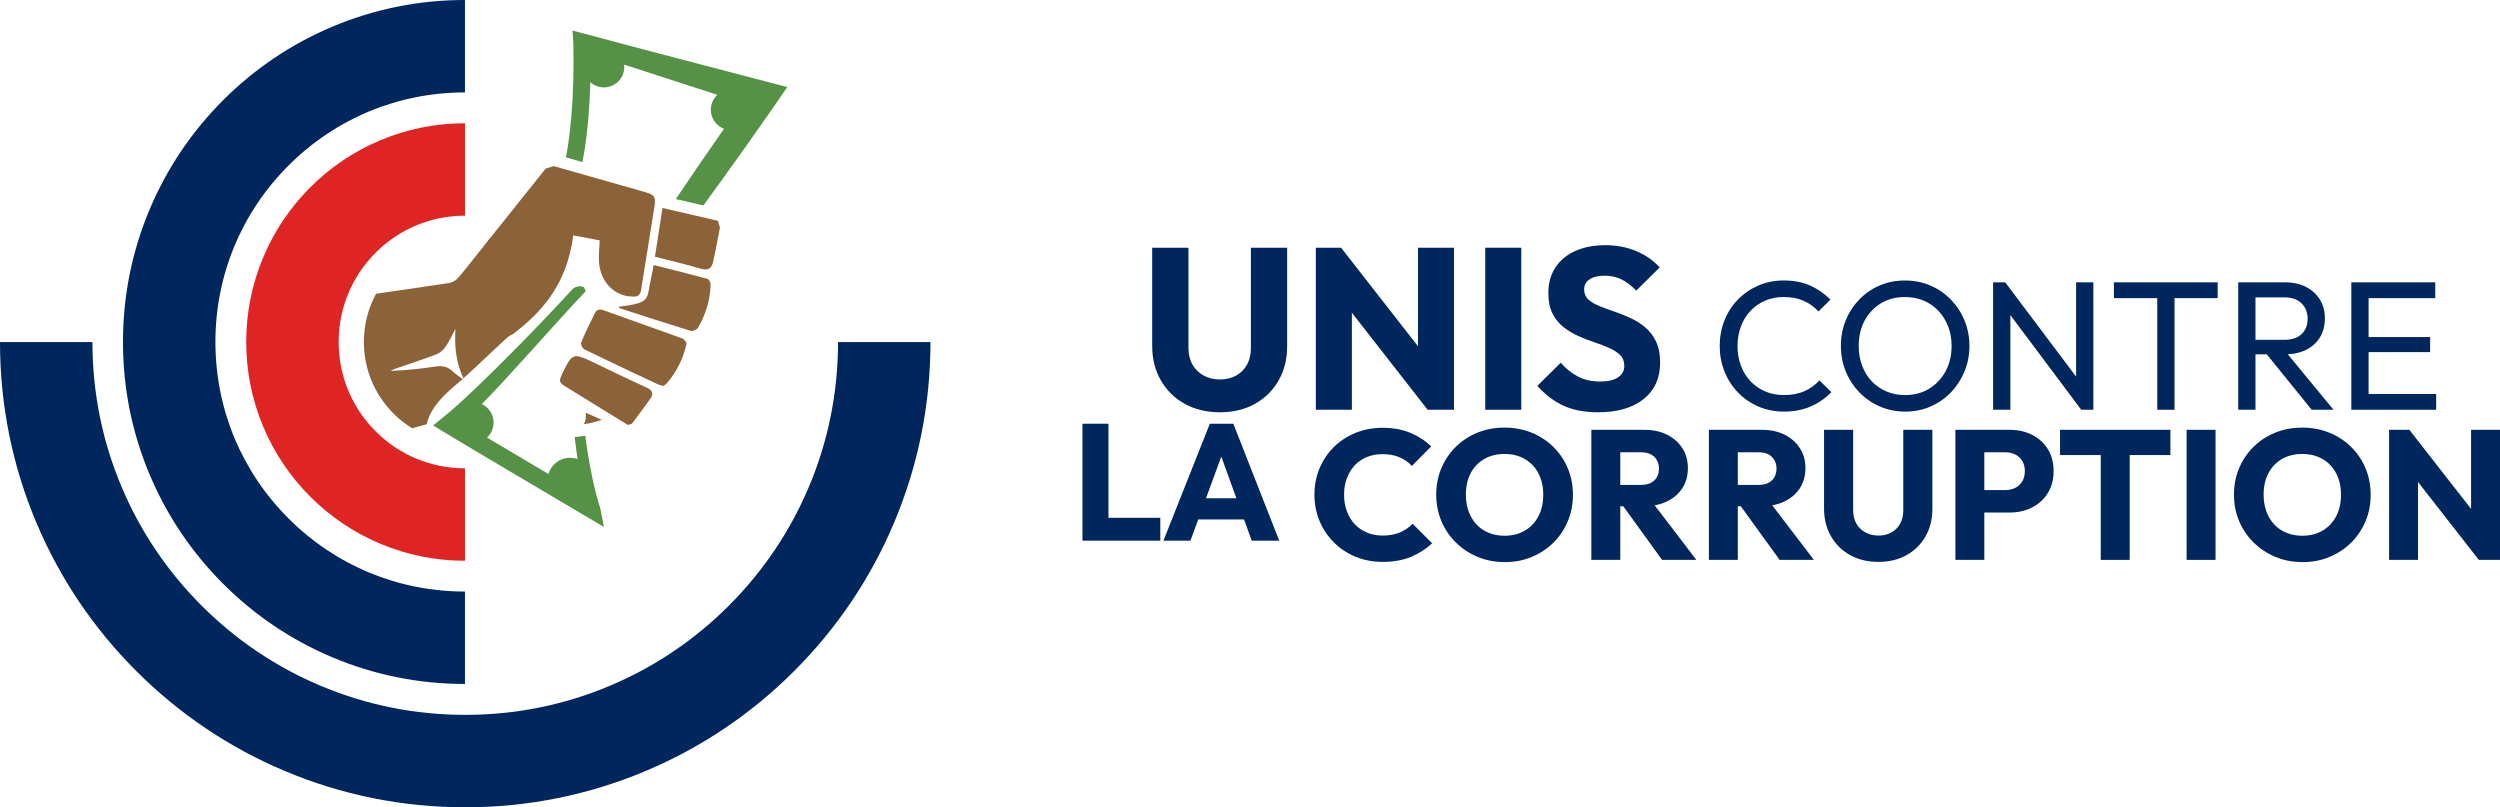 <?xml version="1.0" encoding="UTF-8"?>
<svg xmlns="http://www.w3.org/2000/svg" id="Calque_1" data-name="Calque 1" viewBox="0 0 2971.82 959.65">
  <defs>
    <style>
      .cls-1 {
        fill: #00265e;
      }

      .cls-2 {
        fill: #00265e;
      }

      .cls-3 {
        fill: #559245;
        fill-rule: evenodd;
      }

      .cls-4 {
        fill: #8c6239;
      }

      .cls-5 {
        fill: #df2524;
      }
    </style>
  </defs>
  <g>
    <path class="cls-1" d="M1486.96,413.98c0,7.64-1.59,14.23-4.77,19.78-3.18,5.55-7.5,9.82-12.96,12.82-5.46,3-11.83,4.5-19.1,4.5s-13.23-1.5-18.96-4.5-10.23-7.32-13.51-12.96c-3.27-5.64-4.91-12.28-4.91-19.92v-119.23h-43.11v116.78c0,15.28,3.41,28.88,10.23,40.79,6.82,11.92,16.28,21.24,28.38,27.97,12.09,6.73,26.06,10.09,41.88,10.09s29.74-3.36,41.74-10.09c12-6.73,21.37-16,28.1-27.83,6.73-11.82,10.09-25.37,10.09-40.65v-117.05h-43.11v119.5Z"></path>
    <polygon class="cls-1" points="1607.01 371.74 1697.05 487.1 1728.42 487.1 1728.42 294.47 1685.59 294.47 1685.59 411.58 1594.19 294.47 1564.17 294.47 1564.17 487.1 1607.01 487.1 1607.01 371.74"></polygon>
    <rect class="cls-1" x="1765.53" y="294.47" width="42.84" height="192.62"></rect>
    <path class="cls-1" d="M1923.37,448.63c-5,3.27-12.05,4.91-21.15,4.91-10.01,0-18.78-1.95-26.33-5.87-7.55-3.91-14.42-9.41-20.6-16.51l-27.83,27.56c9.46,10.55,19.87,18.42,31.24,23.6,11.37,5.18,24.96,7.78,40.79,7.78,23.1,0,41.2-5.23,54.3-15.69,13.1-10.46,19.64-24.87,19.64-43.25,0-10-1.64-18.42-4.91-25.24-3.27-6.82-7.6-12.46-12.96-16.92-5.37-4.46-11.23-8.14-17.6-11.05-6.37-2.91-12.78-5.46-19.24-7.64-6.46-2.18-12.37-4.37-17.73-6.55-5.37-2.18-9.69-4.78-12.96-7.78-3.27-3-4.91-6.96-4.91-11.87,0-5.27,2.18-9.32,6.55-12.14,4.37-2.82,10.27-4.23,17.73-4.23s14.14,1.46,20.05,4.37c5.91,2.91,11.77,7.37,17.6,13.37l27.83-27.56c-7.28-8.19-16.51-14.64-27.69-19.37-11.19-4.73-23.51-7.09-36.97-7.09s-25.01,2.23-35.2,6.68c-10.19,4.46-18.14,10.96-23.87,19.51-5.73,8.55-8.59,18.74-8.59,30.56,0,9.82,1.64,17.96,4.91,24.42,3.27,6.46,7.59,11.83,12.96,16.1,5.36,4.28,11.23,7.82,17.6,10.64,6.37,2.82,12.78,5.32,19.24,7.5,6.45,2.18,12.37,4.46,17.73,6.82,5.36,2.37,9.69,5.18,12.96,8.46,3.27,3.27,4.91,7.55,4.91,12.82,0,5.82-2.5,10.37-7.5,13.64Z"></path>
    <path class="cls-1" d="M2065.98,466.58c6.91,7.13,15.02,12.7,24.34,16.7,9.31,4,19.43,6,30.34,6,11.79,0,22.37-2.04,31.76-6.11s17.57-9.75,24.56-17.03l-14.19-13.97c-4.8,5.39-10.7,9.64-17.68,12.77-6.98,3.13-15.21,4.69-24.66,4.69-8,0-15.35-1.42-22.05-4.26-6.69-2.84-12.52-6.88-17.46-12.11-4.95-5.24-8.77-11.42-11.46-18.55-2.69-7.13-4.04-14.92-4.04-23.36s1.34-16.22,4.04-23.36c2.69-7.13,6.51-13.31,11.46-18.55,4.95-5.24,10.77-9.28,17.46-12.11,6.69-2.84,14.04-4.26,22.05-4.26,8.87,0,16.77,1.53,23.68,4.58,6.91,3.06,12.77,7.28,17.57,12.66l14.19-14.19c-6.98-6.98-14.99-12.51-24.01-16.59-9.02-4.07-19.5-6.11-31.43-6.11-10.91,0-20.99,2-30.23,6-9.24,4-17.32,9.53-24.23,16.59-6.91,7.06-12.26,15.32-16.04,24.77-3.79,9.46-5.68,19.64-5.68,30.56s1.89,20.88,5.68,30.34c3.78,9.46,9.13,17.75,16.04,24.88Z"></path>
    <path class="cls-1" d="M2341.1,411.36c0-10.91-1.96-21.1-5.89-30.56-3.93-9.46-9.39-17.75-16.37-24.88-6.98-7.13-15.1-12.66-24.34-16.59-9.24-3.93-19.25-5.89-30.01-5.89s-20.77,1.96-30.01,5.89c-9.24,3.93-17.32,9.46-24.23,16.59-6.91,7.13-12.3,15.39-16.15,24.77-3.86,9.39-5.78,19.54-5.78,30.45s1.93,20.88,5.78,30.34c3.85,9.46,9.28,17.79,16.26,24.99s15.13,12.81,24.45,16.81c9.31,4,19.35,6,30.12,6s20.55-2,29.79-6c9.24-4,17.32-9.57,24.23-16.7,6.91-7.13,12.33-15.42,16.26-24.88,3.93-9.46,5.89-19.57,5.89-30.34ZM2312.73,441.37c-4.8,8.81-11.32,15.71-19.54,20.74-8.22,5.02-17.79,7.53-28.7,7.53-8,0-15.39-1.45-22.15-4.37-6.77-2.91-12.59-6.95-17.46-12.11-4.88-5.16-8.66-11.35-11.35-18.55-2.69-7.2-4.04-15.02-4.04-23.46,0-11.35,2.36-21.39,7.09-30.12,4.73-8.73,11.2-15.57,19.43-20.52,8.22-4.95,17.71-7.42,28.48-7.42,8.15,0,15.57,1.42,22.26,4.26,6.69,2.84,12.51,6.88,17.46,12.11,4.95,5.24,8.8,11.39,11.57,18.44,2.76,7.06,4.15,14.81,4.15,23.25,0,11.35-2.4,21.43-7.2,30.23Z"></path>
    <polygon class="cls-1" points="2389.78 374.56 2474.03 487.1 2488.44 487.1 2488.44 335.62 2467.92 335.62 2467.92 447.69 2383.66 335.62 2369.26 335.62 2369.26 487.1 2389.78 487.1 2389.78 374.56"></polygon>
    <polygon class="cls-1" points="2512.88 354.39 2564.39 354.39 2564.39 487.1 2584.91 487.1 2584.91 354.39 2636.2 354.39 2636.2 335.62 2512.88 335.62 2512.88 354.39"></polygon>
    <path class="cls-1" d="M2681.17,421.18h13.38l53.41,65.92h25.97l-54.42-65.99c8.27-.36,15.57-2.11,21.89-5.27,7.13-3.56,12.62-8.55,16.48-14.95,3.85-6.4,5.78-13.89,5.78-22.48s-1.93-15.64-5.78-22.05c-3.86-6.4-9.35-11.46-16.48-15.17-7.13-3.71-15.5-5.57-25.1-5.57h-55.66v151.48h20.52v-65.92ZM2715.65,353.52c8.87,0,15.68,2.4,20.41,7.2,4.73,4.8,7.09,10.84,7.09,18.12,0,7.71-2.4,13.83-7.2,18.33-4.8,4.51-11.64,6.77-20.52,6.77h-34.27v-50.42h34.49Z"></path>
    <polygon class="cls-1" points="2815.62 487.1 2895.95 487.1 2895.95 468.33 2815.62 468.33 2815.62 418.56 2888.74 418.56 2888.74 400.66 2815.62 400.66 2815.62 354.39 2894.85 354.39 2894.85 335.62 2815.62 335.62 2809.07 335.62 2795.1 335.62 2795.1 487.1 2809.07 487.1 2815.62 487.1"></polygon>
    <polygon class="cls-1" points="1317.66 503.69 1286.75 503.69 1286.75 642.69 1310.57 642.69 1317.66 642.69 1379.29 642.69 1379.29 615.52 1317.66 615.52 1317.66 503.69"></polygon>
    <path class="cls-1" d="M1438.15,503.69l-55.13,139h32.09l9.25-25.2h54.48l9.12,25.2h32.68l-54.54-139h-27.96ZM1433.61,592.29l18.19-49.57,17.93,49.57h-36.12Z"></path>
    <path class="cls-1" d="M1664.12,632.92c-5.84,2.48-12.7,3.72-20.59,3.72-6.72,0-12.89-1.17-18.51-3.5-5.62-2.33-10.44-5.62-14.46-9.86-4.02-4.23-7.16-9.34-9.42-15.33-2.27-5.99-3.4-12.63-3.4-19.93s1.13-13.72,3.4-19.71c2.26-5.99,5.4-11.09,9.42-15.33,4.01-4.23,8.83-7.48,14.46-9.75,5.62-2.26,11.79-3.39,18.51-3.39,7.59,0,14.27,1.24,20.04,3.72,5.77,2.48,10.69,5.91,14.78,10.29l23-23.21c-7.16-6.86-15.52-12.26-25.08-16.21-9.56-3.94-20.48-5.91-32.74-5.91-11.54,0-22.23,2.01-32.08,6.02-9.86,4.02-18.43,9.6-25.73,16.75-7.3,7.16-13,15.59-17.08,25.3-4.09,9.71-6.13,20.19-6.13,31.43s2.04,21.72,6.13,31.43c4.09,9.71,9.82,18.22,17.19,25.51,7.37,7.3,15.99,12.96,25.84,16.97,9.86,4.01,20.55,6.02,32.08,6.02,12.56,0,23.62-1.97,33.18-5.91,9.56-3.94,18.07-9.34,25.51-16.21l-23.21-23.21c-4.24,4.38-9.27,7.81-15.11,10.29Z"></path>
    <path class="cls-1" d="M1846.45,531.19c-7.37-7.23-15.99-12.85-25.84-16.86-9.86-4.01-20.55-6.02-32.08-6.02s-22.45,2.01-32.3,6.02c-9.86,4.02-18.43,9.64-25.73,16.86-7.3,7.23-13,15.66-17.08,25.3-4.09,9.64-6.13,20.15-6.13,31.54s2.04,21.72,6.13,31.43c4.09,9.71,9.86,18.22,17.3,25.51,7.45,7.3,16.1,13,25.95,17.08s20.62,6.13,32.3,6.13,22.01-2.05,31.87-6.13,18.43-9.75,25.73-16.97c7.3-7.23,12.99-15.69,17.08-25.41,4.09-9.71,6.13-20.18,6.13-31.43s-2.05-21.93-6.13-31.65c-4.09-9.71-9.82-18.18-17.19-25.41ZM1828.82,613.53c-3.8,7.37-9.16,13.11-16.1,17.19-6.94,4.09-15,6.13-24.2,6.13-6.86,0-13.14-1.17-18.83-3.5-5.69-2.33-10.55-5.66-14.56-9.96-4.02-4.3-7.12-9.45-9.31-15.44-2.19-5.99-3.29-12.63-3.29-19.93,0-9.78,1.9-18.29,5.69-25.51,3.79-7.23,9.16-12.85,16.1-16.86,6.93-4.01,15-6.02,24.2-6.02,6.86,0,13.1,1.13,18.73,3.4,5.62,2.26,10.48,5.55,14.56,9.85,4.09,4.31,7.23,9.42,9.42,15.33,2.19,5.91,3.29,12.52,3.29,19.82,0,9.64-1.9,18.14-5.69,25.51Z"></path>
    <path class="cls-1" d="M1981.47,596.12c7.88-3.79,14.02-9.09,18.4-15.88,4.38-6.79,6.57-14.71,6.57-23.76s-2.19-16.79-6.57-23.65c-4.38-6.86-10.44-12.23-18.18-16.1-7.74-3.87-16.72-5.8-26.94-5.8h-63.07v154.62h34.38v-63.73h3.59l46.12,63.73h40.74l-49.55-64.87c5.26-.94,10.11-2.44,14.51-4.56ZM1926.06,537.65h24.75c6.86,0,12.12,1.83,15.77,5.48,3.65,3.65,5.48,8.25,5.48,13.8,0,5.99-1.86,10.73-5.58,14.24-3.72,3.5-9.02,5.26-15.88,5.26h-24.53v-38.76Z"></path>
    <path class="cls-1" d="M2121.19,596.12c7.88-3.79,14.02-9.09,18.4-15.88,4.38-6.79,6.57-14.71,6.57-23.76s-2.19-16.79-6.57-23.65c-4.38-6.86-10.44-12.23-18.18-16.1-7.74-3.87-16.72-5.8-26.94-5.8h-63.07v154.62h34.38v-63.73h3.59l46.12,63.73h40.74l-49.55-64.87c5.26-.94,10.11-2.44,14.51-4.56ZM2065.78,537.65h24.75c6.86,0,12.12,1.83,15.77,5.48,3.65,3.65,5.48,8.25,5.48,13.8,0,5.99-1.86,10.73-5.58,14.24-3.72,3.5-9.02,5.26-15.88,5.26h-24.53v-38.76Z"></path>
    <path class="cls-1" d="M2262.46,606.85c0,6.13-1.28,11.43-3.83,15.88-2.56,4.46-6.02,7.88-10.4,10.29s-9.49,3.61-15.33,3.61-10.62-1.2-15.22-3.61-8.21-5.88-10.84-10.4c-2.63-4.52-3.94-9.86-3.94-15.99v-95.71h-34.6v93.74c0,12.26,2.74,23.18,8.21,32.74,5.48,9.56,13.07,17.05,22.78,22.45,9.71,5.4,20.92,8.1,33.62,8.1s23.87-2.7,33.51-8.1c9.64-5.4,17.15-12.85,22.56-22.34,5.4-9.49,8.1-20.37,8.1-32.63v-93.95h-34.6v95.93Z"></path>
    <path class="cls-1" d="M2415.54,516.84c-7.88-3.94-16.72-5.91-26.5-5.91h-64.61v154.62h34.38v-56.29h30.22c9.78,0,18.62-2.01,26.5-6.02,7.88-4.01,14.13-9.71,18.73-17.08,4.6-7.37,6.9-16.1,6.9-26.17s-2.3-18.8-6.9-26.17c-4.6-7.37-10.84-13.03-18.73-16.97ZM2403.93,572.25c-2.05,3.36-4.82,5.91-8.32,7.67-3.5,1.75-7.37,2.63-11.61,2.63h-25.19v-44.9h25.19c4.23,0,8.1.88,11.61,2.63,3.5,1.75,6.28,4.31,8.32,7.67,2.04,3.36,3.07,7.38,3.07,12.05s-1.02,8.91-3.07,12.26Z"></path>
    <polygon class="cls-1" points="2448.83 540.93 2497.23 540.93 2497.23 665.55 2531.62 665.55 2531.62 540.93 2580.02 540.93 2580.02 510.93 2448.83 510.93 2448.83 540.93"></polygon>
    <rect class="cls-1" x="2599.29" y="510.93" width="34.38" height="154.62"></rect>
    <path class="cls-1" d="M2794.75,531.19c-7.37-7.23-15.99-12.85-25.84-16.86-9.86-4.01-20.55-6.02-32.08-6.02s-22.45,2.01-32.3,6.02c-9.86,4.02-18.43,9.64-25.73,16.86-7.3,7.23-13,15.66-17.08,25.3-4.09,9.64-6.13,20.15-6.13,31.54s2.04,21.72,6.13,31.43c4.09,9.71,9.86,18.22,17.3,25.51,7.45,7.3,16.1,13,25.95,17.08s20.62,6.13,32.3,6.13,22.01-2.05,31.87-6.13,18.43-9.75,25.73-16.97c7.3-7.23,12.99-15.69,17.08-25.41,4.09-9.71,6.13-20.18,6.13-31.43s-2.05-21.93-6.13-31.65c-4.09-9.71-9.82-18.18-17.19-25.41ZM2777.12,613.53c-3.8,7.37-9.16,13.11-16.1,17.19-6.94,4.09-15,6.13-24.2,6.13-6.86,0-13.14-1.17-18.83-3.5-5.69-2.33-10.55-5.66-14.56-9.96-4.02-4.3-7.12-9.45-9.31-15.44-2.19-5.99-3.29-12.63-3.29-19.93,0-9.78,1.9-18.29,5.69-25.51,3.79-7.23,9.16-12.85,16.1-16.86,6.93-4.01,15-6.02,24.2-6.02,6.86,0,13.1,1.13,18.73,3.4,5.62,2.26,10.48,5.55,14.56,9.85,4.09,4.31,7.23,9.42,9.42,15.33,2.19,5.91,3.29,12.52,3.29,19.82,0,9.64-1.9,18.14-5.69,25.51Z"></path>
    <polygon class="cls-1" points="2937.44 510.93 2937.44 604.93 2864.07 510.93 2839.98 510.93 2839.98 665.55 2874.36 665.55 2874.36 572.95 2946.64 665.55 2971.82 665.55 2971.82 510.93 2937.44 510.93"></polygon>
  </g>
  <g>
    <path class="cls-2" d="M178.15,564.8c-21.21-50.16-31.97-103.4-31.97-158.26,0-54.86,10.76-108.1,31.97-158.26,20.48-48.42,49.78-91.89,87.1-129.21,37.32-37.32,80.79-66.62,129.21-87.1C444.62,10.76,497.86,0,552.72,0v109.87c-79.24,0-153.74,30.86-209.77,86.89s-86.89,130.53-86.89,209.77,30.86,153.74,86.89,209.77,130.53,86.89,209.77,86.89v109.88c-54.86,0-108.1-10.76-158.26-31.97-48.42-20.48-91.89-49.78-129.21-87.1-37.32-37.32-66.62-80.79-87.1-129.21ZM996.2,406.61c0,59.85-11.71,117.88-34.8,172.48-22.32,52.76-54.28,100.16-95,140.88-40.72,40.72-88.12,72.68-140.88,95-54.6,23.09-112.63,34.8-172.48,34.8s-117.88-11.71-172.48-34.8c-52.77-22.32-100.16-54.28-140.88-95-40.72-40.72-72.68-88.12-95-140.88-23.09-54.6-34.8-112.63-34.8-172.48H0c0,74.64,14.63,147.07,43.48,215.28,27.86,65.86,67.73,125,118.5,175.77,50.77,50.77,109.91,90.64,175.77,118.5,68.22,28.85,140.65,43.48,215.28,43.48s147.07-14.63,215.28-43.48c65.86-27.86,125-67.73,175.77-118.5,50.77-50.77,90.64-109.91,118.5-175.77,28.85-68.22,43.48-140.65,43.48-215.28h-109.88Z"></path>
    <path class="cls-5" d="M582.72,282.93v3.45h-2.76c.92-1.15,1.84-2.29,2.76-3.45ZM368.85,222.66c-23.86,23.86-42.61,51.67-55.71,82.64-13.57,32.09-20.46,66.16-20.46,101.24s6.88,69.14,20.46,101.24c13.1,30.97,31.84,58.77,55.71,82.64s51.67,42.61,82.64,55.71c32.09,13.57,66.15,20.46,101.24,20.46v-109.88c-40.11,0-77.82-15.62-106.18-43.98s-43.98-66.07-43.98-106.18,15.62-77.82,43.98-106.18c28.36-28.36,66.07-43.98,106.18-43.98v-109.87c-35.08,0-69.14,6.88-101.24,20.46-30.97,13.1-58.78,31.84-82.64,55.71Z"></path>
    <g>
      <path class="cls-4" d="M696.4,490.63c.12,1.31.09,2.58-.06,3.83.19,3.53-.66,6.77-2.26,9.72,7.37-.91,14.52-2.78,21.4-5.06-6.26-2.8-12.66-5.64-19.07-8.48ZM762.09,344.81c5.19-33.25,10.71-66.44,15.92-99.67,1.7-10.9-.08-13.6-10.44-16.57-36.37-10.44-72.8-20.74-109.21-31.08l-9.67,2.88c-22,27.53-43.98,55.06-65.98,82.57-.92,1.16-1.84,2.31-2.76,3.45-3.8,4.76-7.59,9.52-11.4,14.27-8.05,10.08-15.86,20.34-24.35,30.03-2.45,2.82-6.63,5.16-10.32,5.72-28.92,4.43-57.86,8.59-86.83,12.78-9.49,17.39-14.52,36.99-14.52,57.36,0,32.1,12.5,62.27,35.2,84.97,6.78,6.78,14.22,12.65,22.19,17.54,6.97-1.85,13.42-3.59,17.39-4.75.61-2.88,1.4-5.74,2.58-8.53,7.91-18.72,24.34-31.68,39.29-44.57.28-.25.56-.52.85-.76-3.99-2.81-8.14-5.44-11.62-8.76-5.99-5.69-12.37-7.25-20.56-6-17.66,2.71-35.45,4.47-53.7,5.25,1.8-.86,3.52-1.9,5.4-2.55,16.45-5.68,33.02-11,49.28-17.19,4.22-1.61,8.28-5.34,10.88-9.13,4.53-6.62,7.88-14.04,11.71-21.13-1.29,20.38.49,39.78,9.41,58.78,12.43-10.86,50.13-47.14,53.13-49.29,1.95-1.41,3.95-2.52,5.95-3.4,14.38-10.97,27.77-22.95,39.12-37.41,18.27-23.31,28.59-49.84,32.39-79.81,10.85,2.04,20.93,3.95,31.48,5.94-.37,7.88-1.18,15.35-1,22.78.5,20.6,11.38,36.55,28.78,42.27,3.92,1.28,8.23,1.63,12.39,1.81,5.17.23,8.12-2.22,8.99-7.77ZM772.97,474.11c4.38-6.19,2.72-10.18-4.49-13.46-21.91-9.96-43.56-20.51-65.25-30.96-21.09-10.13-23.43-9.33-33.86,12.44-5.71,11.89-5.52,12.25,5.54,19.03,23.84,14.62,47.63,29.32,71.45,44,1.62-.47,3.22-.96,4.84-1.44,7.28-9.86,14.71-19.62,21.78-29.61ZM847.66,311.44c3.04-13.56,5.47-27.25,8.16-40.89-.81-2.69-1.61-5.39-2.41-8.07-21.67-5.03-43.35-10.05-65.87-15.25-3.1,20-5.97,38.67-8.97,57.93,18.63,4.81,36.61,8.94,54.25,14.21,8.59,2.58,13.09-.12,14.83-7.93ZM792.58,455.7c11.77-13.62,19.58-29.3,23.44-46.8.4-1.82-2.79-5.82-5.1-6.65-31.06-11.31-62.3-22.14-93.37-33.38-4.94-1.77-8.3-.93-10.47,3.47-5.67,11.51-11.37,23.02-16.27,34.87-.8,1.94,1.66,7.08,3.88,8.15,28.96,14.11,58.15,27.78,87.3,41.46,2.16,1.03,4.62,1.4,6.56,1.95,1.82-1.38,3.13-2.04,4.03-3.07ZM829.7,389.69c9.32-15.98,14.64-33.35,15.02-51.94.05-2.16-2.09-5.84-3.89-6.34-21.04-5.69-42.21-10.91-63.8-16.36-.95,4.98-1.59,9.13-2.56,13.19-6.6,27.82,1.36,31.42-39.27,36.47.76.86,1.03,1.52,1.48,1.67,28,9.07,56,18.24,84.15,26.86,2.45.75,7.54-1.31,8.86-3.56Z"></path>
      <path class="cls-3" d="M935.94,103.51c-71.67-18.73-169.09-44.03-241.42-63.49l-13.97-3.7.93,13.84c.83,29.44.1,59.15-2.32,88.49-1.48,16.18-3.26,32.48-6.4,48.44,5.93,1.68,11.87,3.37,17.8,5.06.61.17,1.21.34,1.82.52,3.48-17.27,5.45-34.86,7.04-52.3,1.17-14.24,1.93-28.47,2.34-42.7,9.49,8.56,24.12,8.27,33.26-.87,5.46-5.46,7.75-12.87,6.9-19.98,39.69,12.9,86.37,28.04,108.61,35.17.74.24,1.49.48,2.24.73-.23.22-.46.43-.69.66-9.44,9.44-9.44,24.74,0,34.19,2.52,2.52,5.46,4.36,8.59,5.54-19.4,27.62-38.41,55.37-57.29,83.52,11.05,2.56,21.94,5.08,32.77,7.58,33.94-46.41,67.36-93.57,99.78-140.69ZM713.44,603.82c-3.35-10.13-5.94-20.57-8.29-30.99-.49-2.21-.96-4.41-1.41-6.62-.1-.55-.21-1.11-.34-1.65-3.14-15.41-5.64-30.95-7.64-46.56l-12.67,1.56c1.12,8.71,2.26,17.42,3.37,26.14-9.36-3.32-20.21-1.24-27.7,6.25-3.31,3.31-5.57,7.29-6.76,11.5-23.58-13.96-51.8-30.67-73.09-43.28.25-.23.51-.47.75-.71,9.44-9.44,9.44-24.74,0-34.19-2.09-2.09-4.47-3.71-7-4.88,29.58-29.41,87.63-96.49,123.58-134.21-.53-1.63-1.26-3.27-2.17-4.93-5.59-2.17-11.39-.47-15.13,4.16-3.56,3.89-7.36,8.01-11.26,12.2h-.01c-8,8.62-16.4,17.51-23.93,25.35-7.03,7.32-14.11,14.63-21.26,21.93h0c-18.47,18.86-37.27,37.57-56.23,55.72-12.98,12.33-26.28,24.94-40.23,36.08l-1.93,1.57-9.2,7.49c1.35.87,3.25,2.06,5.64,3.52,35.54,21.86,178.09,105.51,197.37,117.17,0,0-4.42-22.62-4.43-22.63Z"></path>
    </g>
  </g>
</svg>
